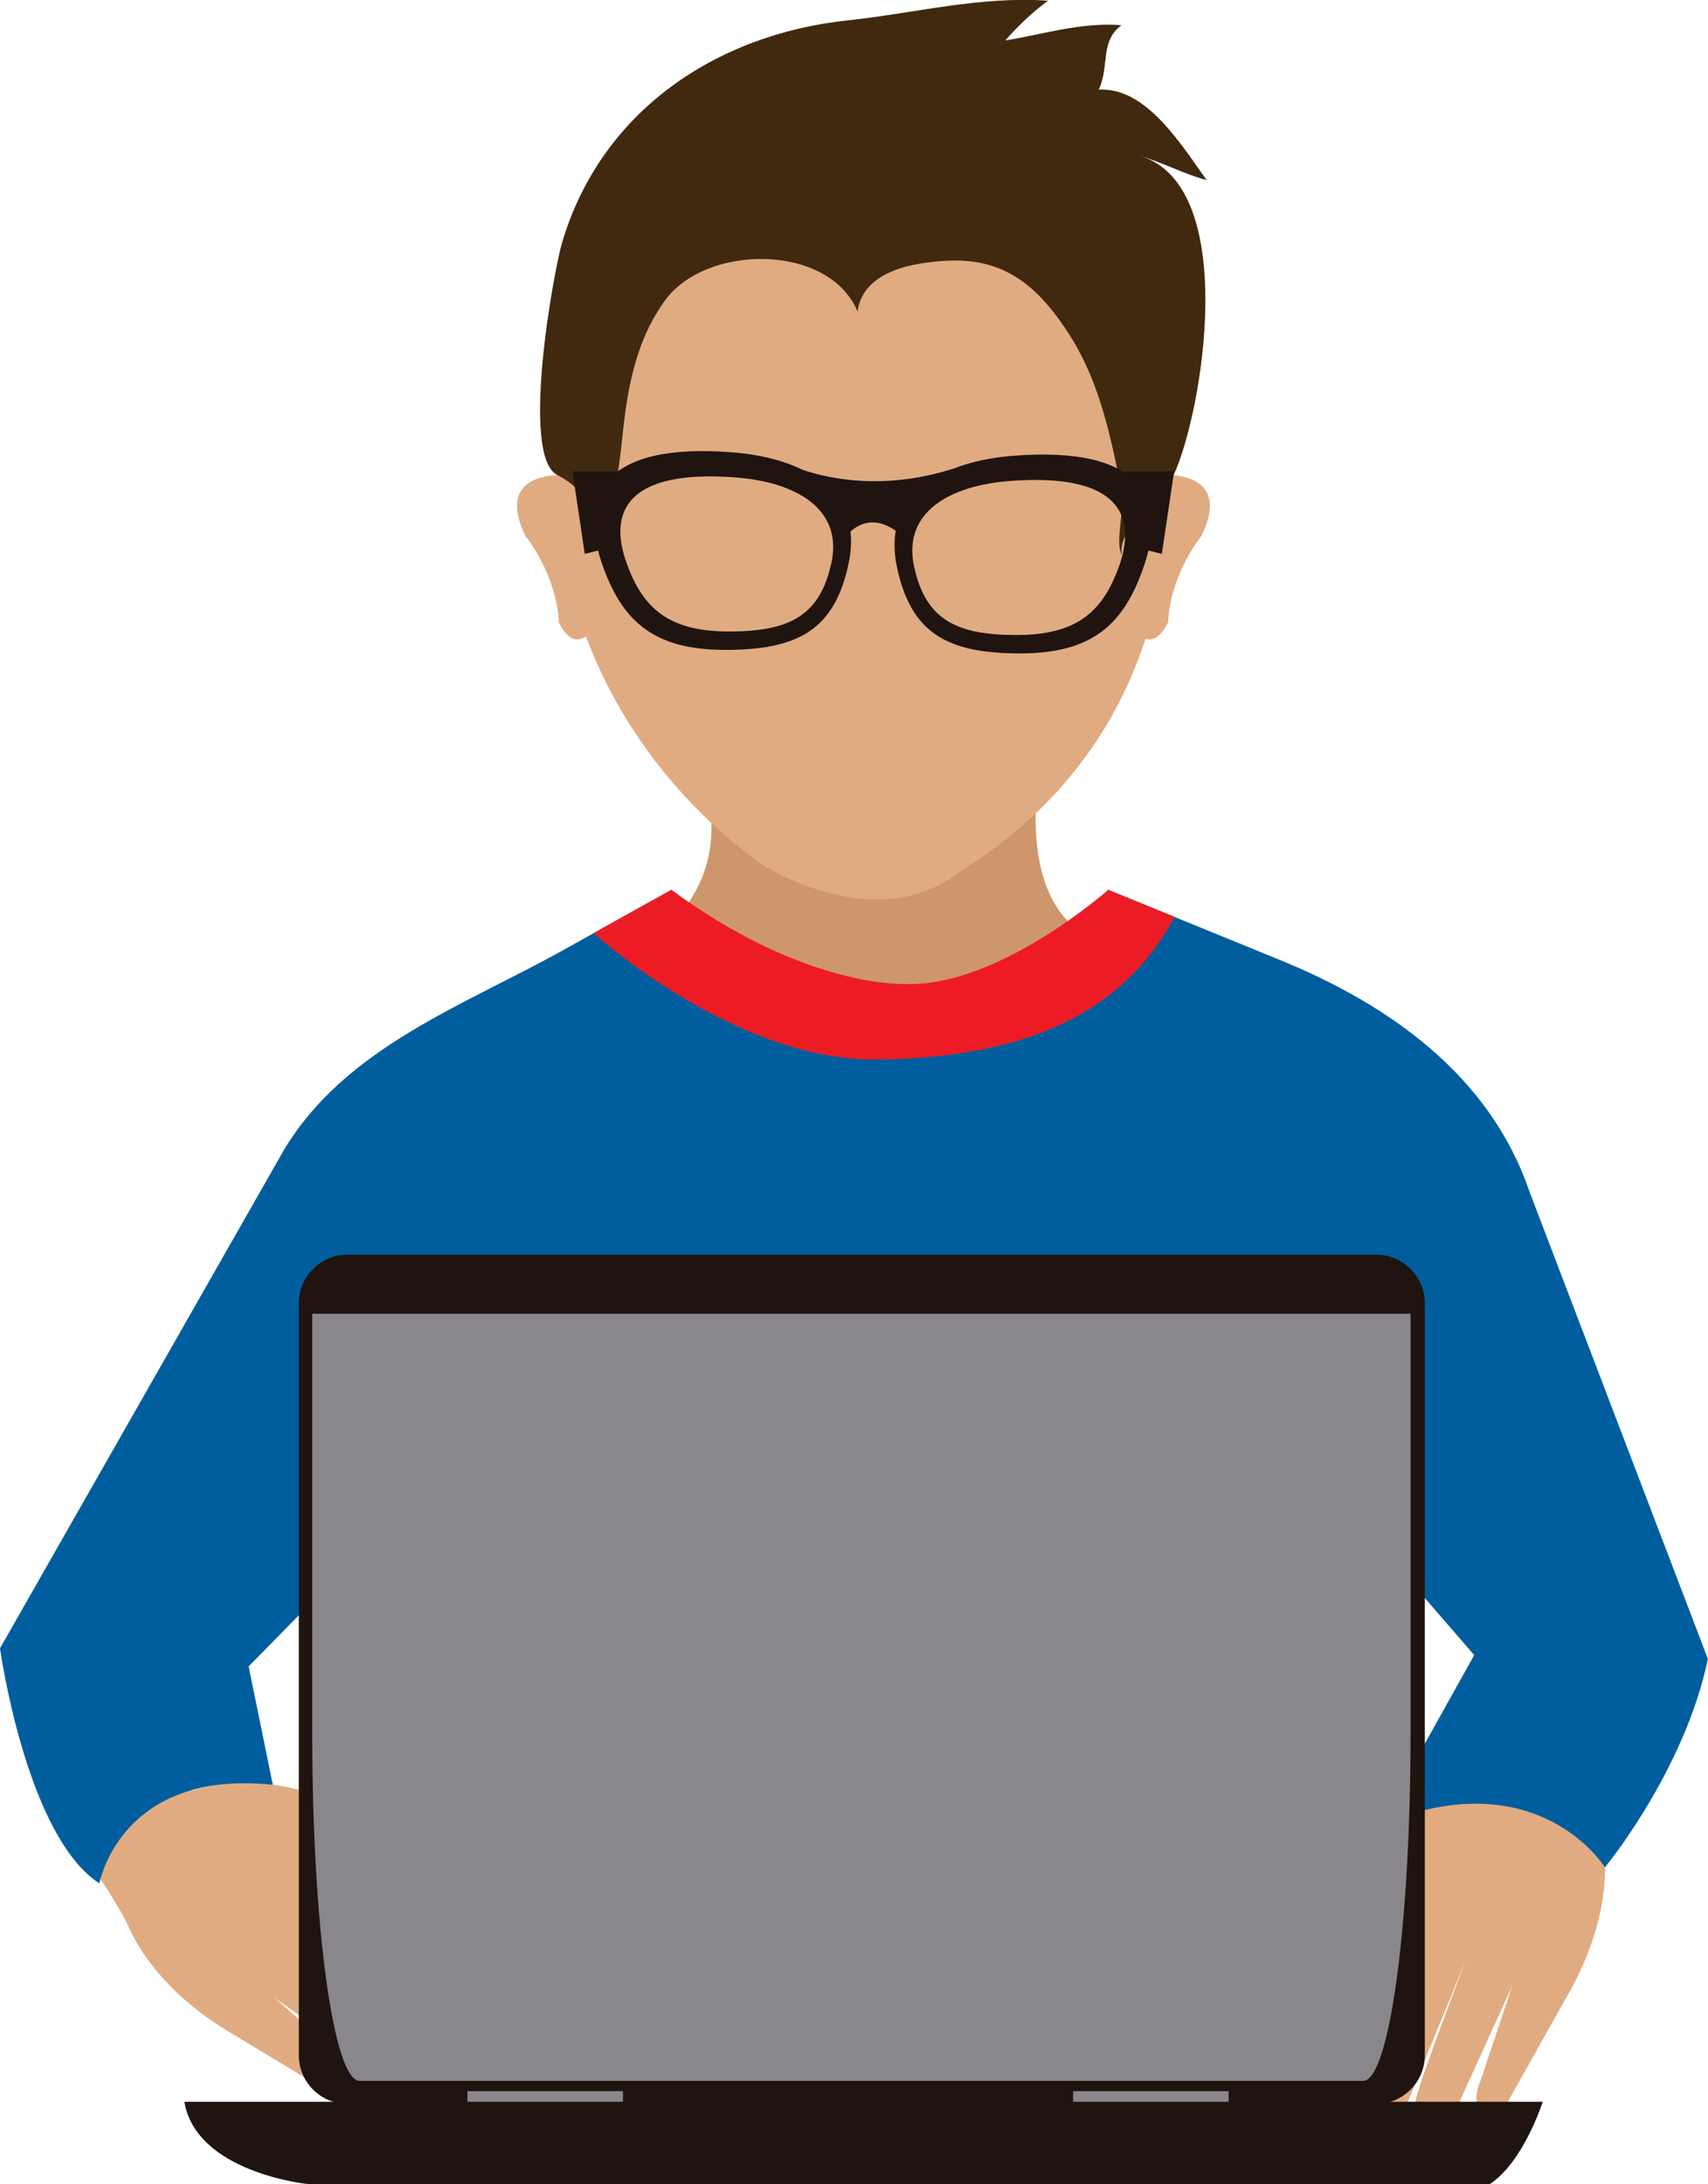 <svg xmlns="http://www.w3.org/2000/svg" width="176" height="225" viewBox="0 0 176 225" fill="none">
  <g clip-path="url(#clip0_3277_64603)">
    <path d="M13.254 198.529C15.375 203.132 19.362 206.762 23.442 209.225C24.372 209.783 25.292 210.342 26.222 210.9C28.038 212 29.854 213.092 31.67 214.192C32.743 214.835 33.808 215.478 34.872 216.13C35.725 216.646 37.128 216.468 37.381 215.335C37.651 214.108 36.697 213.27 35.869 212.593C35.126 211.984 34.45 211.29 33.723 210.672C32.203 209.36 30.758 207.972 29.246 206.652C28.908 206.365 28.595 206.035 28.241 205.755C28.638 206.043 29.035 206.331 29.432 206.619C30.403 207.321 31.375 208.023 32.338 208.726C33.563 209.614 34.779 210.494 36.004 211.383C37.161 212.22 38.319 213.067 39.476 213.904C40.321 214.514 41.14 215.157 42.019 215.715C42.771 216.198 44.046 216.46 44.714 215.673C45.069 215.25 45.035 214.666 44.976 214.141C44.916 213.574 44.418 212.754 43.996 212.364C43.573 211.975 43.168 211.577 42.771 211.163C41.706 210.029 40.465 208.979 39.282 207.972C37.972 206.855 36.672 205.73 35.354 204.63C34.247 203.716 33.149 202.802 32.051 201.88C31.535 201.448 31.02 201 30.479 200.602C30.471 200.602 30.454 200.585 30.445 200.585C30.445 200.585 45.896 212.737 45.947 212.771C46.978 213.583 49.512 214.945 50.602 213.168C50.982 212.542 50.762 211.197 50.441 210.596C50.087 209.927 49.47 209.462 48.921 208.963C47.78 207.922 46.691 206.847 45.508 205.848C43.083 203.801 40.676 201.744 38.175 199.781C37.626 199.35 37.085 198.884 36.519 198.469C38.285 200.035 40.405 201.465 42.365 202.794C44.68 204.376 46.158 205.688 47.974 206.762C48.448 207.042 49.09 207.541 49.656 207.541C50.467 207.549 51.531 207.346 51.937 206.729C52.519 205.857 51.894 204.232 51.109 203.547C46.547 199.595 43.337 196.946 39.138 194.34C39.138 194.34 35.565 192.165 35.269 191.801C35.269 191.801 42.137 195.567 46.64 194.729C46.64 194.729 52.562 191.742 42.94 189.728C42.94 189.728 37.508 187.299 34.129 185.641C34.129 185.641 27.616 182.129 19.793 184.473C19.793 184.473 13.508 180.597 11.877 179.227L5.846 187.046C5.846 187.046 11.708 195.118 13.271 198.512L13.254 198.529Z" fill="#E1AB81"/>
    <path d="M165.331 190.845C165.753 195.888 164.072 201.025 161.741 205.18C161.208 206.127 160.676 207.067 160.152 208.006C159.113 209.859 158.074 211.712 157.035 213.566C156.419 214.657 155.81 215.74 155.202 216.832C154.712 217.704 153.403 218.245 152.626 217.382C151.789 216.451 152.203 215.241 152.592 214.251C152.938 213.363 153.183 212.423 153.504 211.518C154.18 209.631 154.754 207.701 155.422 205.814C155.574 205.4 155.684 204.951 155.853 204.537C155.65 204.985 155.447 205.425 155.244 205.874C154.746 206.965 154.248 208.057 153.749 209.148C153.124 210.519 152.49 211.899 151.874 213.269C151.282 214.573 150.691 215.876 150.091 217.179C149.66 218.127 149.263 219.091 148.773 220.005C148.359 220.792 147.379 221.655 146.408 221.3C145.893 221.105 145.631 220.581 145.428 220.098C145.2 219.574 145.234 218.609 145.403 218.068C145.58 217.517 145.732 216.976 145.867 216.417C146.239 214.903 146.797 213.379 147.329 211.916C147.92 210.299 148.495 208.675 149.103 207.067C149.61 205.73 150.125 204.384 150.623 203.047C150.86 202.421 151.088 201.778 151.358 201.16C151.358 201.152 151.367 201.135 151.375 201.126C151.375 201.126 143.924 219.328 143.899 219.388C143.401 220.606 141.863 223.043 140.047 222.036C139.405 221.681 138.94 220.395 138.923 219.718C138.906 218.964 139.211 218.254 139.439 217.543C139.92 216.079 140.334 214.606 140.875 213.151C141.981 210.172 143.054 207.185 144.262 204.249C144.533 203.597 144.761 202.929 145.056 202.294C144.288 204.537 143.147 206.821 142.1 208.945C140.858 211.467 140.233 213.337 139.168 215.173C138.898 215.647 138.577 216.4 138.095 216.68C137.394 217.086 136.372 217.441 135.705 217.103C134.767 216.629 134.514 214.903 134.86 213.921C136.887 208.234 138.374 204.342 140.74 199.992C140.74 199.992 142.775 196.337 142.86 195.871C142.86 195.871 138.737 202.548 134.412 204.037C134.412 204.037 127.789 204.367 135.173 197.86C135.173 197.86 138.704 193.062 140.824 189.956C140.824 189.956 144.761 183.677 152.727 181.85C152.727 181.85 156.283 175.368 157.027 173.379L170.079 178.862C170.079 178.862 165.001 187.121 165.314 190.845H165.331Z" fill="#E1AB81"/>
    <path d="M72.794 81.667C72.794 81.667 75.886 90.409 67.016 97.026C67.016 97.026 87.29 117.885 113.901 97.026C113.901 97.026 103.763 96.01 107.565 76.158L72.794 81.659V81.667Z" fill="#CE966D"/>
    <path d="M176 170.934L157.592 122.734C153.504 110.726 143.02 103.466 132.072 98.972C126.116 96.535 120.161 94.106 114.205 91.678C94.226 113.544 69.187 91.678 69.187 91.678C65.487 93.717 61.804 95.79 58.103 97.847C47.823 103.576 35.675 107.849 29.297 118.401L0 169.809C0 169.809 2.678 189.128 10.239 194.027C10.239 194.027 12.393 182.223 28.114 183.873L25.622 171.679L51.531 145.26L55.637 190.109H124.68L130.087 145.285L151.907 170.511L142.158 188.002C158.488 181.233 165.381 192.377 165.381 192.377C165.381 192.377 173.559 182.477 175.983 170.934" fill="#005E9E"/>
    <path d="M120.541 48.952C120.498 23.1 106.382 9.027 88.98 9.027C71.578 9.027 57.461 23.1 57.419 48.952C56.422 48.969 51.21 49.324 54.175 55.256C54.175 55.256 57.352 59.132 57.58 64.108C57.58 64.108 58.703 66.781 60.376 65.555C64.262 75.997 71.417 83.968 78.353 88.961C78.353 88.961 90.129 96.695 98.864 89.816C107.21 84.671 114.416 76.962 118.04 65.8C119.451 66.274 120.372 64.099 120.372 64.099C120.6 59.123 123.776 55.248 123.776 55.248C126.741 49.316 121.529 48.96 120.532 48.943L120.541 48.952Z" fill="#E1AB81"/>
    <path d="M120.879 49.079C119.849 51.279 115.084 54.3 115.599 57.152C115.599 57.259 115.599 57.259 115.599 57.152C114.957 56.153 115.692 53.056 115.599 51.829C115.43 49.714 115.033 47.759 114.543 45.686C113.521 41.362 112.254 37.486 109.745 33.788C106.788 29.43 103.435 26.57 97.648 26.857C94.167 27.035 88.938 27.873 88.364 32.087C85.399 25.021 72.71 25.123 68.503 30.979C66.037 34.406 65.031 38.256 64.448 42.352C64.102 44.823 63.958 47.327 63.485 49.756C63.198 51.22 62.978 54.224 62.176 55.206C62.176 55.206 61.356 50.932 57.437 48.944C53.568 46.989 57.065 27.924 57.893 25.089C61.88 11.482 73.758 3.536 87.375 2.097C94.218 1.369 100.993 -0.425 107.988 0.075C106.467 1.183 104.896 2.673 103.587 4.17C107.566 3.527 111.325 2.275 115.566 2.596C113.318 4.247 114.349 6.768 113.225 9.239C118.151 8.943 121.8 15.044 124.343 18.556C121.986 17.93 119.756 16.711 117.416 16.043C127.789 19.03 123.996 42.436 120.879 49.079Z" fill="#40290F"/>
    <path d="M69.171 91.676L61.162 96.127C61.162 96.127 75.363 109.092 89.986 109.159C90.146 109.159 90.298 109.159 90.459 109.159C105.242 108.948 115.498 104.734 121.04 94.46L114.197 91.668C114.197 91.668 102.97 101.645 93.34 101.383C93.34 101.383 83.076 101.89 69.179 91.668L69.171 91.676Z" fill="#ED1C24"/>
    <path d="M35.809 129.258H141.803C144.573 129.258 146.821 131.509 146.821 134.284V211.721C146.821 214.497 144.573 216.748 141.803 216.748H35.809C33.038 216.748 30.791 214.497 30.791 211.721V134.284C30.791 131.509 33.038 129.258 35.809 129.258Z" fill="#1F140F"/>
    <path d="M32.176 135.342V178.66C32.176 198.385 34.364 214.378 37.067 214.378H140.459C143.162 214.378 145.35 198.385 145.35 178.66V135.342H32.176Z" fill="#89878C"/>
    <path d="M64.193 215.436H48.168V219.218H64.193V215.436Z" fill="#89878C"/>
    <path d="M126.605 215.436H110.58V219.218H126.605V215.436Z" fill="#89878C"/>
    <path d="M19.006 216.527H158.968C158.968 216.527 157.034 222.662 153.537 224.998H31.67C31.67 224.998 20.223 223.83 18.998 216.527H19.006Z" fill="#1F140F"/>
    <path d="M104.388 46.956C102.656 47.091 101.001 47.387 99.505 47.844C99.117 47.962 98.728 48.098 98.356 48.242C91.142 50.577 85.414 49.325 82.669 48.386C82.111 48.115 81.52 47.87 80.895 47.658C79.256 47.099 77.414 46.752 75.48 46.6C61.904 45.542 59.708 51.221 61.989 57.939C64.016 63.897 67.235 66.952 74.728 66.952C82.221 66.952 86.031 64.921 87.467 57.939C87.704 56.78 87.754 55.722 87.636 54.758C89.444 53.158 91.243 53.928 92.299 54.69C92.114 55.773 92.13 56.975 92.401 58.303C93.837 65.285 97.647 67.316 105.14 67.316C112.633 67.316 115.852 64.261 117.879 58.303C120.168 51.584 117.964 45.898 104.396 46.956H104.388ZM85.659 58.032C84.468 63.474 81.317 65.056 75.117 65.056C68.916 65.056 66.247 62.678 64.574 58.032C62.682 52.786 64.506 48.352 75.742 49.181C81.925 49.638 86.901 52.354 85.668 58.032H85.659ZM115.286 58.396C113.613 63.042 110.943 65.42 104.743 65.42C98.542 65.42 95.391 63.837 94.2 58.396C92.958 52.718 97.934 50.002 104.126 49.545C115.362 48.716 117.178 53.15 115.294 58.396H115.286Z" fill="#1F140F"/>
    <path d="M63.544 56.221L60.257 57.067L58.99 48.562H64.228L63.544 56.221Z" fill="#1F140F"/>
    <path d="M116.434 56.221L119.72 57.067L120.988 48.562H115.75L116.434 56.221Z" fill="#1F140F"/>
  </g>
  <defs>
    <clipPath id="clip0_3277_64603">
      <rect width="176" height="225" fill="white"/>
    </clipPath>
  </defs>
</svg>